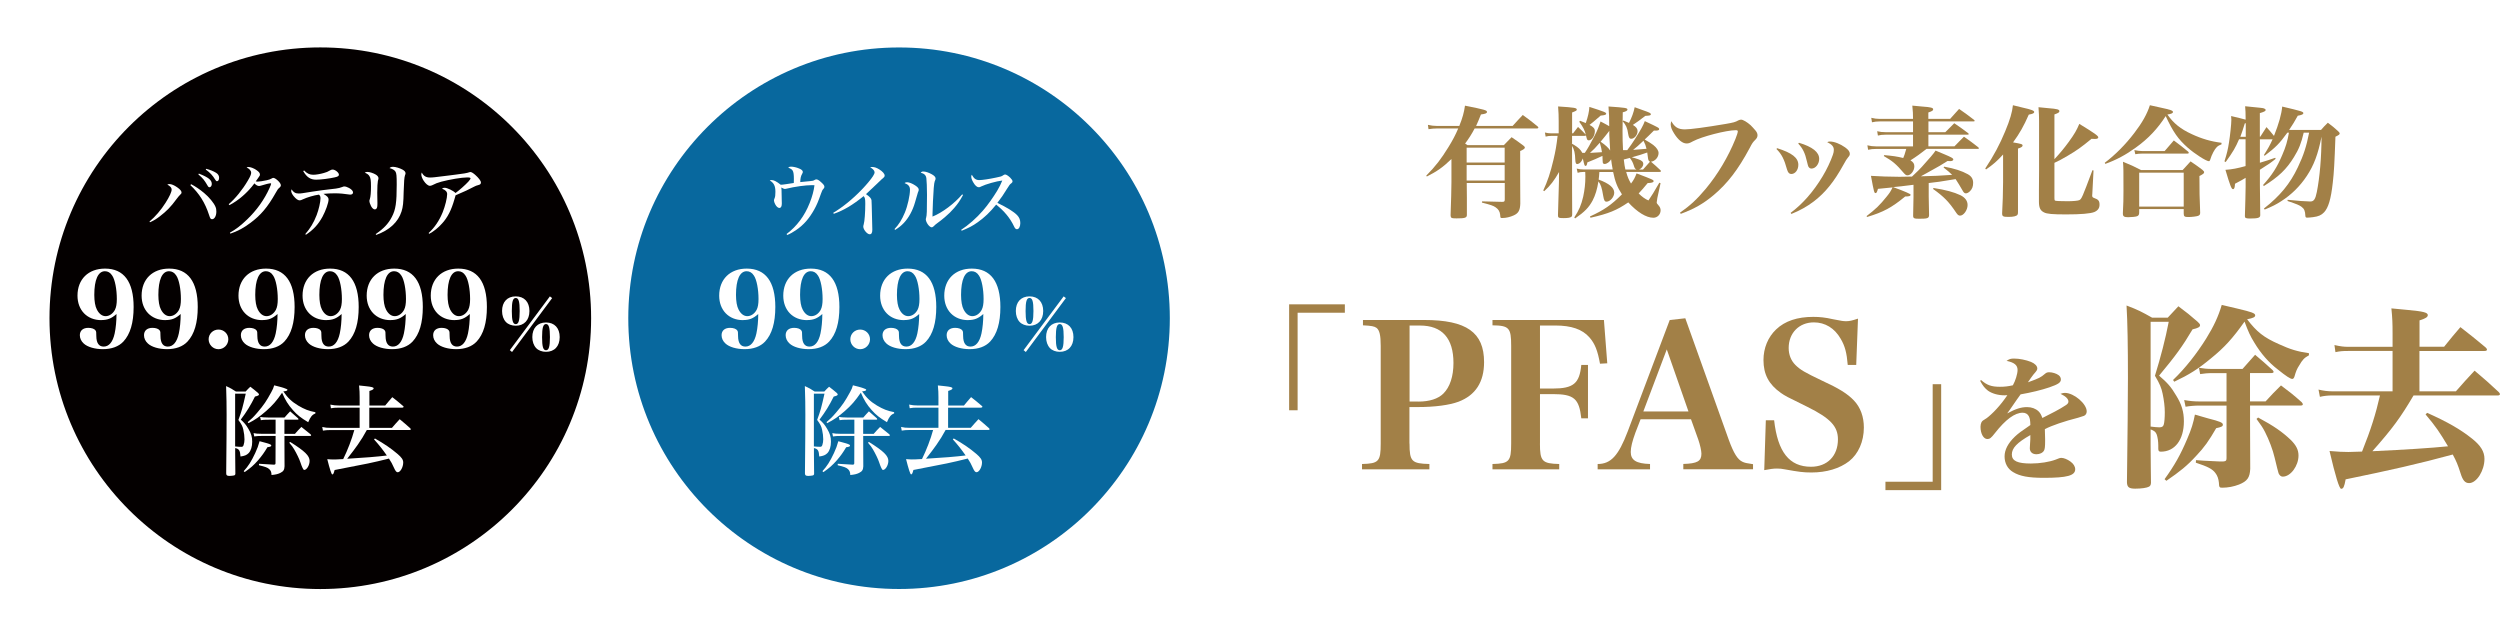 <?xml version="1.0" encoding="UTF-8"?><svg id="_レイヤー_2" xmlns="http://www.w3.org/2000/svg" width="553.61" height="142" xmlns:xlink="http://www.w3.org/1999/xlink" viewBox="0 0 553.61 142"><defs><filter id="drop-shadow-1" x="0" y="0" width="142" height="142" filterUnits="userSpaceOnUse"><feOffset dx=".85" dy="2.56"/><feGaussianBlur result="blur" stdDeviation="3.41"/><feFlood flood-color="#040000" flood-opacity=".4"/><feComposite in2="blur" operator="in"/><feComposite in="SourceGraphic"/></filter><filter id="drop-shadow-2" x="128" y="0" width="142" height="142" filterUnits="userSpaceOnUse"><feOffset dx=".85" dy="2.56"/><feGaussianBlur result="blur-2" stdDeviation="3.41"/><feFlood flood-color="#040000" flood-opacity=".4"/><feComposite in2="blur-2" operator="in"/><feComposite in="SourceGraphic"/></filter></defs><g id="_レイヤー_1-2"><path d="M334.96,27.89c.96-1.07,1.28-1.39,2.25-2.43,1.44,1.04,1.87,1.39,3.26,2.51.13.13.19.21.19.29,0,.11-.13.19-.37.19h-13.74c-.69,1.31-1.28,2.22-2.11,3.34.21.13.29.19.53.35h8.05c.72-.75.94-.99,1.71-1.76,1.18.8,1.52,1.04,2.59,1.84.24.19.35.32.35.45,0,.24-.27.45-1.04.77v5.48q0,3.29.03,6.15c-.05,1.5-.4,2.14-1.44,2.62-.8.37-1.74.59-2.57.59-.4,0-.4-.03-.45-.72-.08-.72-.38-1.23-1.02-1.66-.51-.35-1.04-.53-3.02-1.04l.03-.27q2.81.08,4.44.11c.48,0,.59-.08.59-.56v-3.61h-8.42l.03,3.29v3.82c-.03.59-.45.72-2.3.72-1.12,0-1.28-.08-1.31-.67.11-3.13.19-5.94.19-7.35v-5.13c-1.87,1.82-3.21,2.75-5.45,3.88l-.13-.19c2.11-2.14,3.29-3.69,4.89-6.28.96-1.55,1.58-2.73,2.19-4.17h-4.71c-.64,0-1.15.05-1.87.16l-.13-.96c.7.16,1.31.24,2,.24h4.95c.72-1.79,1.04-2.97,1.26-4.49,4.41.88,4.87,1.02,4.87,1.39,0,.29-.32.43-1.34.56-.48,1.2-.67,1.68-1.07,2.54h8.13ZM333.2,35.99v-3.29h-8.42v3.29h8.42ZM324.78,39.98h8.42v-3.42h-8.42v3.42Z" fill="#a28047"/><path d="M348.06,31.8q.19.11.51.29c.99.61,1.44,1.04,1.82,1.76h.56c.64-.94,1.12-1.79,2.14-3.74.64-1.23.91-1.92,1.34-3.21.96.51,1.1.56,1.92,1.04,0-2.03-.03-2.7-.16-4.36,3.82.27,4.2.32,4.2.7,0,.21-.29.4-1.04.59-.05,3.23-.05,3.45-.05,4.17,0,1.52.03,2.81.11,4.2h.94c.72-.96,1.15-1.58,1.71-2.46,1.28-2.03,1.84-3.02,2.17-3.96,3.13,1.47,3.18,1.5,3.18,1.79,0,.24-.27.32-.94.32-.03,0-.13,0-.21-.03-1.28,1.26-1.28,1.28-2.06,2,1.04.59,1.44.86,1.9,1.2.75.59,1.18,1.23,1.18,1.79,0,.94-.78,1.82-1.68,1.92.96.83,1.18,1.02,2.08,1.87.08.08.13.16.13.24s-.13.16-.32.16h-7.38c.32,1.15.56,1.71,1.07,2.57.62-.83.83-1.23,1.23-2.25,3.58,1.36,3.77,1.44,3.77,1.71s-.37.4-1.31.43c-.94,1.15-1.34,1.58-2,2.3.72.72,1.47,1.26,2.17,1.55q.86-1.2,2.41-3.93l.27.11-.72,3.31c-.05.29-.13.8-.13.94,0,.19.03.24.51.8.21.24.35.61.35.94,0,.94-.72,1.66-1.6,1.66-1.58,0-3.56-1.23-5.56-3.4-2.57,1.76-4.36,2.49-8.37,3.4l-.11-.29c3.07-1.39,4.73-2.54,7.08-4.89-1.04-1.6-1.5-2.78-1.95-4.95h-3.05c-.08,1.04-.08,1.12-.16,1.68,2.33.86,3.45,1.79,3.45,2.91,0,.94-.91,1.98-1.71,1.98-.4,0-.56-.29-.72-1.23-.32-1.92-.53-2.54-1.07-3.26-.27,1.71-.67,3.05-1.28,4.22-.83,1.55-1.76,2.51-3.88,3.98l-.19-.21c1.07-1.63,1.55-2.78,1.98-4.62.32-1.52.48-2.83.48-4.44,0-.27,0-.72-.03-1.02h-.48c-.46,0-.78.05-1.2.19l-.21-.94c.72.16.86.19,1.42.19h6.55c-.19-1.04-.27-1.52-.35-2.25-.29.56-.94,1.04-1.44,1.04-.21,0-.32-.08-.4-.29-.03-.11-.05-.61-.08-1.5-1.28.59-1.79.83-3.34,1.44-.08.54-.19.78-.4.78s-.24-.05-.61-1.66c-.13.32-.19.48-.32.64-.24.37-.64.61-.94.61-.24,0-.37-.27-.4-.88-.05-1.58-.24-2.33-.72-3.15,0,7.97,0,12.97.03,15.1v.08c0,.32-.05.43-.19.53-.21.19-.78.29-1.68.29-1.15,0-1.28-.08-1.28-.64.03-.45.08-2.83.21-7.16l.03-2.41c-1.02,1.82-1.95,3.05-3.29,4.25l-.21-.16c.96-2.06,1.58-3.88,2.27-6.82.46-1.95.67-3.18.91-5.27h-1.39c-.43,0-.75.03-1.26.16l-.16-.91c.53.13.88.19,1.42.19h1.63v-2.7c0-1.28-.03-1.9-.13-3.26,3.66.24,4.14.32,4.14.7,0,.21-.16.29-1.04.64v4.62h.21c.48-.61.64-.8,1.1-1.42.78.72.99.94,1.68,1.66.05.05.08.13.08.19s-.13.13-.27.13h-2.81v1.66ZM349.88,26.74c.61.24.78.29,1.28.51.48-1.36.75-2.54.8-3.58,3.32,1.07,3.72,1.23,3.72,1.5,0,.24-.29.35-1.23.43-1.63,1.42-1.76,1.52-2.46,2.06.88.48,1.18.8,1.18,1.39,0,1.04-.67,2.03-1.34,2.03-.13,0-.27-.05-.32-.13q-.13-.13-.35-1.15c-.19-.88-.59-1.66-1.44-2.83l.16-.21ZM354.74,33.69c-.11-.75-.16-1.02-.48-2.08-1.02,1.18-1.31,1.47-2.17,2.25.24,0,1.12-.08,2.65-.16ZM356.37,29.92v-.94q-.08.08-.16.21c-.43.56-1.02,1.31-1.76,2.19,1.12.77,1.76,1.39,2.11,1.95q-.16-2.3-.19-3.42ZM359.5,26.69c.59.27.78.35,1.23.53.62-1.2,1.04-2.35,1.26-3.48.75.27,1.34.48,1.68.61,1.68.59,1.9.7,1.9.96,0,.24-.21.29-1.23.35-1.31,1.02-1.76,1.34-2.75,2,.75.45,1.04.86,1.04,1.39,0,.83-.72,1.68-1.39,1.68-.4,0-.56-.27-.7-1.12-.16-1.23-.48-1.95-1.2-2.75l.16-.19ZM362.39,37.54c-.35-.19-.4-.27-.61-.94-.19-.62-.43-1.07-.86-1.63l-1.34.35c.13,1.18.19,1.47.35,2.22h2.46ZM365.38,35.81c-.32-.16-.4-.35-.48-1.1-.05-.35-.08-.59-.13-.94-1.12.4-1.68.59-3.42,1.07.48.11.91.24,1.44.43.78.27,1.1.56,1.1,1.02,0,.53-.37,1.02-.94,1.26h.88l1.55-1.74ZM361.64,33.19c.45-.03,1.44-.11,2.97-.24-.19-.78-.27-.99-.67-1.79-1.12,1.07-1.55,1.44-2.3,2.03Z" fill="#a28047"/><path d="M372.03,47.09c2.3-1.6,3.77-2.99,5.69-5.27,2.67-3.21,4.97-7.06,6.58-11.04.32-.78.53-1.47.53-1.71,0-.16-.16-.24-.45-.24-2.08,0-7.57,1.42-9.49,2.46-.78.43-.99.48-1.42.48-.88,0-1.87-.8-2.75-2.22-.53-.83-.75-1.44-.75-2,0-.19.03-.35.13-.72.75,1.34,1.52,1.82,3.02,1.82,1.18,0,4.57-.45,8.98-1.2,1.82-.32,2.14-.4,2.86-.8.13-.08.46-.16.59-.16.43,0,1.36.56,2.11,1.23.24.24.83.86,1.1,1.2.29.35.43.69.43,1.02,0,.37-.13.67-.51,1.04-.51.51-.67.72-1.2,1.76-2.59,4.84-4.92,7.86-7.99,10.45-2.33,1.95-4.28,3.05-7.3,4.17l-.16-.27Z" fill="#a28047"/><path d="M393.52,32.81c3.32,1.04,4.71,2.14,4.71,3.69,0,1.12-.69,2.03-1.55,2.03-.46,0-.72-.27-.94-.96-.64-2.33-1.2-3.42-2.35-4.57l.13-.19ZM396.52,47.14c2.62-1.95,5.03-4.65,7.11-8.13.86-1.42,1.74-3.26,2.25-4.73.16-.45.21-.75.21-1.1,0-.7-.4-1.18-1.47-1.71.27-.11.4-.13.62-.13.94,0,2.25.51,3.37,1.31.7.51,1.02.94,1.02,1.39,0,.29-.05.43-.4.83-.27.32-.51.69-1.02,1.63-2.08,3.77-4.01,6.15-6.55,8.1-1.47,1.12-3.1,2.03-4.97,2.78l-.16-.24ZM398.36,31.61c3.02.91,4.49,2.08,4.49,3.58,0,1.12-.8,2.14-1.71,2.14-.29,0-.53-.16-.69-.45-.08-.19-.11-.29-.32-1.15-.4-1.82-.94-2.91-1.92-3.93l.16-.19Z" fill="#a28047"/><path d="M413.33,47.86c2.06-1.58,2.94-2.43,4.49-4.36.67-.83.8-1.04,1.28-2q-1.23.13-3.24.32c-.21.75-.32.94-.53.94-.29,0-.35-.19-1.02-3.82,1.44.11,4.52.21,6.34.21.13,0,1.04-.03,2.75-.05,1.28-1.2,1.74-1.66,2.17-2.14q2.51-2.75,3.05-3.61c.83.35,1.44.62,1.87.78,1.66.7,2.06.91,2.06,1.18,0,.21-.27.37-.64.37-.16,0-.4-.03-.64-.03-1.36.88-1.76,1.1-4.6,2.67l-1.31.72,3.53-.11q.96-.05,3.4-.21c-.51-.51-.91-.86-1.9-1.63l.13-.19c2.33.43,3.9.94,5.24,1.68.8.45,1.18,1.04,1.18,1.92,0,.78-.21,1.34-.7,1.84-.29.29-.64.48-.91.48-.29,0-.51-.19-.8-.75-.43-.78-.99-1.66-1.47-2.41-.59.08-1.04.16-1.31.21q-1.31.24-2.3.37c-1.07.13-1.84.24-2.35.29v2.99q0,.94.08,4.12c-.03.7-.32.8-2.22.8-1.12,0-1.31-.11-1.31-.7q.08-2.67.08-4.09v-2.73c-1.42.19-2.91.35-4.52.51q3.88,1.42,3.88,1.68c0,.29-.29.4-1.2.4-2.99,2.46-4.81,3.45-8.45,4.54l-.11-.24ZM431.83,26.34c.88-.99,1.15-1.28,2-2.22,1.47,1.02,1.9,1.34,3.32,2.43.08.11.13.16.13.21,0,.08-.11.13-.24.13h-10v2.38h3.74c.67-.67,1.34-1.34,1.98-1.98,1.34.91,1.74,1.2,3.07,2.19.11.11.13.16.13.21,0,.11-.08.13-.27.13h-8.66v2.59h5.77c.94-.96,1.2-1.26,2.11-2.14,1.39.99,1.82,1.28,3.15,2.33.11.11.16.19.16.24,0,.08-.08.13-.27.13h-11.33c-1.07.86-2.43,1.84-3.56,2.54.64.4.86.75.86,1.34,0,.96-.78,1.98-1.52,1.98-.29,0-.48-.13-.83-.53-1.66-1.95-2.49-2.65-4.41-3.74l.08-.21c1.82.16,2.83.29,4.22.64.24-.56.32-.78.67-2.01h-6.58c-.8,0-1.28.05-1.87.19l-.16-.99c.64.16,1.26.24,1.98.24h8.13v-2.59h-6.12c-.64,0-1.1.05-1.66.19l-.16-.96c.64.16,1.15.21,1.82.21h6.12v-2.38h-7.38c-.64,0-1.1.05-1.71.19l-.16-.99c.67.16,1.23.24,1.87.24h7.38c0-1.1-.03-1.63-.16-2.94,1.02.11,1.79.16,2.27.21,1.84.13,2.35.27,2.35.61,0,.27-.27.43-1.07.7v1.42h4.79ZM428.17,41.63c2.75.43,4.49.91,5.96,1.6,1.04.51,1.58,1.26,1.58,2.17,0,1.12-.88,2.35-1.66,2.35-.32,0-.54-.16-.86-.64-1.6-2.41-2.73-3.56-5.13-5.27l.11-.21Z" fill="#a28047"/><path d="M439.63,37.3c1.9-2.86,3.21-5.32,4.41-8.23,1.07-2.57,1.55-4.22,1.71-5.77.96.24,1.68.4,2.17.53,1.92.43,2.54.67,2.54.96s-.32.43-1.2.59c-1.07,2.46-2.03,4.17-3.48,6.15,1.87.32,2.11.4,2.11.7,0,.24-.32.45-1.02.67v14.09c0,.29-.03.45-.11.56-.21.32-.91.48-1.98.48-1.23,0-1.42-.11-1.42-.8.11-1.82.21-4.97.21-6.87v-6.15c-1.39,1.52-2.14,2.17-3.77,3.31l-.19-.21ZM454.95,35.24c1.39-1.5,2.08-2.35,3.15-3.8,1.28-1.76,1.79-2.65,2.35-4.01,3.42,2.09,4.2,2.65,4.2,2.99,0,.21-.24.35-.7.35-.21,0-.45,0-.8-.03-2.3,1.9-3.29,2.59-5.35,3.8-1.07.64-2.03,1.15-2.86,1.52v7.81c0,.4.03.48.16.56.19.08,1.1.13,2.78.13,1.26,0,2.27-.11,2.57-.24.51-.27.64-.56,2.91-6.63l.24.05-.27,5.19c-.03.16-.03.32-.03.37,0,.29.11.43.4.53.99.35,1.23.64,1.23,1.52,0,.75-.4,1.28-1.15,1.6-.86.35-2.97.53-6.26.53-3.02,0-4.25-.11-4.89-.45-.8-.4-1.1-.99-1.12-2.3v-2.57q0-.32.03-4.25v-11.23c0-.96-.03-1.6-.13-2.94.94.11,1.68.16,2.14.21,2.03.16,2.49.29,2.49.67,0,.27-.27.43-1.1.72v9.86Z" fill="#a28047"/><path d="M491.94,31.96c-.88.32-1.26.7-1.82,1.74-.29.53-.51,1.1-.7,1.71-.08.21-.16.29-.27.29-.59,0-3.13-1.63-4.68-2.99-2.14-1.9-3.21-3.42-4.89-7-1.76,2.75-3.85,5-6.66,7-2.17,1.58-4.33,2.73-6.71,3.58l-.13-.24c2.33-1.76,4.6-4.04,6.55-6.6,1.74-2.27,2.83-4.2,3.45-6.15,1.02.24,1.79.4,2.3.51,2.25.48,2.81.67,2.81.99,0,.27-.37.43-1.23.56,1.36,1.95,2.91,3.21,5.43,4.36,2.17,1.02,4.3,1.63,6.55,1.9v.35ZM473.71,47.03c0,.51-.13.72-.48.86-.29.11-1.26.21-1.98.21-.86,0-1.15-.19-1.15-.75v-.19c.11-2.11.13-3.15.13-4.87,0-4.73,0-5.16-.11-6.47,1.76.72,2.3.96,4.01,1.84h9.2l1.76-1.92c1.18.8,1.52,1.04,2.62,1.87.29.27.38.37.38.53,0,.24-.21.43-1.04.83,0,3.5.03,4.71.16,8.02v.16c0,.35-.13.51-.43.64-.32.13-1.42.27-2.17.27-.86,0-1.04-.13-1.04-.78v-.99h-9.86v.72ZM472.64,33.24c.61.13,1.26.21,1.71.21h5q1.07-1.23,2.03-2.35c1.39,1.04,1.82,1.36,3.18,2.49.08.11.13.19.13.24,0,.13-.11.19-.32.19h-10.13c-.45,0-.78.03-1.39.13l-.21-.91ZM473.71,45.75h9.86v-7.51h-9.86v7.51Z" fill="#a28047"/><path d="M506.64,44.25c1.98.21,4.12.37,4.97.37.78,0,1.12-.51,1.44-2.11.64-3.23,1.02-7.57,1.04-12.24-.78,3.88-1.68,6.31-3.26,8.69-1.5,2.27-3.42,4.17-5.69,5.61-1.12.72-1.9,1.12-3.64,1.84l-.16-.24c3.56-2.78,5.8-5.51,7.51-9.14,1.28-2.67,1.92-4.71,2.49-7.65h-1.2c-.54,2.33-1.07,3.66-2.17,5.43-1.66,2.7-3.37,4.33-6.66,6.39l-.16-.24c2-2.22,3.1-3.93,4.25-6.66.78-1.79,1.15-3.07,1.47-4.92h-.35c-1.71,2.38-2.62,3.29-5.03,5.11l-.16-.16c.94-1.47,1.34-2.19,1.92-3.48h-2.81v5.19c1.52-.45,2.06-.64,3.4-1.1l.08.24c-1.1.88-1.12.91-3.48,2.41v3.37c0,1.02.03,3.23.08,6.68,0,.59-.48.75-2.3.75-.86,0-1.1-.11-1.1-.51v-.05c.08-2.54.16-5.45.16-6.42v-2.03c-.4.27-1.18.69-2.35,1.31-.05.91-.16,1.2-.46,1.2-.32,0-.64-.83-1.66-4.28,1.39-.08,2.75-.35,4.46-.83v-5.94h-1.44c-.8,1.87-1.34,2.78-2.97,5.05l-.27-.16c.54-1.68.78-2.67,1.02-4.25.24-1.5.51-4.06.51-4.92,0-.19-.03-.48-.05-.86,1.6.37,2.14.51,3.21.8v-.32c0-1.02-.03-1.92-.11-2.65,3.64.37,3.85.37,4.17.48.24.08.37.19.37.35,0,.24-.29.4-1.28.69v5.21h.11l1.36-2.11c.43.45.99,1.12,1.66,1.95,1.07-2.67,1.68-4.84,1.82-6.5,4.3,1.02,4.68,1.12,4.68,1.47,0,.24-.32.4-1.23.56-.75,1.34-1.07,1.9-1.92,3.15h7.06c.64-.72.83-.94,1.52-1.6,1.07.8,1.39,1.07,2.27,1.87.24.24.35.37.35.51,0,.21-.19.35-.94.72-.21,5.88-.32,7.89-.59,10.19-.4,3.64-.99,5.56-1.93,6.55-.61.64-1.23.91-2.43,1.07-.45.05-.96.11-1.28.11s-.4-.08-.43-.4c-.05-1.1-.24-1.55-.86-2.01-.51-.37-.96-.56-3.1-1.28l.05-.29ZM497.31,27.28l-.21.05c-.43,1.39-.62,1.98-.99,2.97h1.2v-3.02Z" fill="#a28047"/><path d="M297.82,69.26h-10.47v21.59h-1.88v-23.46h12.34v1.88Z" fill="#a28047"/><path d="M312.13,98.21c0,3.97.48,4.45,4.4,4.54v1.18h-14.92v-1.18c3.71-.09,4.14-.57,4.14-4.54v-21.63c0-2.35-.26-3.45-.92-3.97-.48-.35-1.13-.48-3.01-.57v-1.18h13.56c9.38,0,13.26,2.75,13.26,9.33,0,4.4-1.88,7.33-5.67,8.77-2.01.74-5.19,1.18-8.98,1.18h-1.88v8.07ZM314.1,88.93c2.44,0,4.36-.61,5.54-1.79,1.44-1.44,2.22-3.79,2.22-6.76,0-5.5-2.53-8.29-7.41-8.29h-2.31v16.83h1.96Z" fill="#a28047"/><path d="M341.01,98.21c0,3.92.48,4.45,4.27,4.54v1.18h-14.78v-1.18c3.71-.09,4.14-.57,4.14-4.54v-21.63c0-3.97-.44-4.49-4.14-4.54v-1.18h24.68l.74,9.59-1.61.09c-.52-2.92-1.13-4.45-2.35-5.84-1.57-1.79-4.01-2.62-7.54-2.62h-3.4v13.96h2.83c4.58,0,5.93-1.13,6.32-5.23h1.48v11.82h-1.48c-.48-4.36-1.61-5.36-6.32-5.36h-2.83v10.95Z" fill="#a28047"/><path d="M362.12,95.9c-.65,1.79-1,3.14-1,4.19,0,1.79,1.18,2.57,4.27,2.66v1.18h-11.6v-1.18c2.92,0,4.62-1.83,6.67-7.24l9.29-24.64,3.45-.39,9.64,26.95c1.09,2.97,1.96,4.36,3.05,4.84.48.22.83.31,2.31.52v1.13h-15.44v-1.18c3.1-.09,4.01-.61,4.01-2.27,0-.65-.31-2.01-.7-3.14l-1.61-4.49h-11.16l-1.18,3.05ZM369.1,77.37l-5.19,13.74h9.99l-4.8-13.74Z" fill="#a28047"/><path d="M391.04,93.07h1.83c.79,7.02,3.36,10.29,8.16,10.29,3.62,0,5.97-2.4,5.97-6.06,0-2.88-1.66-4.67-6.76-7.2-4.71-2.31-4.88-2.4-5.89-3.1-2.66-1.88-3.84-4.1-3.84-7.28,0-2.62,1-5.06,2.79-6.76,1.96-1.88,4.71-2.79,8.24-2.79,1.4,0,2.66.13,4.36.52,2.01.39,2.27.44,2.92.44.7,0,1.31-.13,2.62-.57l-.39,10.25h-1.88c-.22-2.66-.61-4.19-1.57-5.8-1.35-2.35-3.45-3.62-5.93-3.62-3.27,0-5.58,2.35-5.58,5.67,0,1.48.52,2.79,1.48,3.75,1.09,1.09,2.09,1.66,5.84,3.45,3.79,1.74,5.71,2.92,7.15,4.45,1.44,1.53,2.18,3.58,2.18,5.97,0,3.1-1.22,5.84-3.27,7.46-2.09,1.61-5.01,2.49-8.33,2.49-1.83,0-2.75-.13-5.93-.7-.57-.13-1.13-.17-1.7-.17-.79,0-1.48.09-2.83.35l.35-11.03Z" fill="#a28047"/><path d="M417.51,106.67h10.47v-21.59h1.88v23.46h-12.34v-1.88Z" fill="#a28047"/><path d="M438.7,84.16c1.28,1.13,2.29,1.49,4.16,1.49,1.04,0,1.81-.09,2.88-.33.56-.98,1.04-2.53,1.04-3.39,0-1.07-.71-1.66-2.44-2.02.62-.42.95-.51,1.66-.51,1.19,0,2.62.3,3.75.74.86.36,1.4.89,1.4,1.46,0,.3-.12.51-.86,1.34-.15.15-.95,1.31-1.22,1.72,2.56-.92,2.82-1.07,3.8-1.9.27-.24.53-.33.92-.33.68,0,1.58.27,2.08.65.33.24.5.59.5.95,0,.68-.59,1.07-2.56,1.75-1.72.59-4.1,1.16-6.36,1.55-.3.39-.56.77-.83,1.16q-.62.89-1.52,2.2-.27.42-.62.86c1.87-1.01,3.09-1.4,4.4-1.4,1.01,0,1.9.33,2.53.92.39.39.59.74.86,1.49q.5-.27,2.79-1.43c.8-.42,1.78-.98,2.44-1.43.36-.24.54-.48.54-.77,0-.59-.57-1.16-1.75-1.72.5-.18.68-.21.98-.21,1.99,0,4.82,2.41,4.82,4.1,0,.45-.21.8-.59.98q-.27.12-1.31.42c-3.03.77-5.83,1.72-7.37,2.53q0,.5.06,2.2v.36c0,1.28-.06,1.84-.24,2.17-.27.51-.95.83-1.69.83-.89,0-1.46-.51-1.46-1.34q0-.09.06-1.1c.06-.65.06-1.04.06-1.81-2.97,1.69-4.1,2.88-4.1,4.31s1.28,1.99,4.22,1.99c2.02,0,4.16-.36,5.47-.86.71-.3.98-.39,1.28-.39.54,0,1.34.33,1.99.8.68.48,1.07,1.1,1.07,1.72,0,1.4-1.78,1.9-6.93,1.9-3.39,0-5.35-.36-6.84-1.28-1.19-.71-1.87-1.96-1.87-3.45s.77-2.94,2.29-4.4c.68-.65,1.4-1.19,3.42-2.56-.03-1.04-.09-1.43-.33-1.93-.24-.5-.74-.8-1.37-.8-1.75,0-3.77,1.49-6.15,4.52-.83,1.07-1.13,1.31-1.67,1.31-.86,0-1.52-1.19-1.52-2.73,0-.36.09-.74.21-.98.21-.33.24-.36,1.16-.92.39-.27,1.46-1.22,2.17-2.02.92-1.01,1.55-1.81,2.41-3.06-.27.03-.51.03-.62.03-1.43,0-2.79-.39-3.69-1.04-.68-.53-1.13-1.07-1.72-2.17l.21-.18Z" fill="#a28047"/><path d="M476.24,98.61c0,1.27,0,1.66.04,4.8q0,1.18.04,3.53c-.04.44-.13.65-.44.83-.44.26-1.7.44-3.05.44s-1.79-.31-1.83-1.4c.13-9.03.22-19.62.22-23.16,0-6.93-.09-12.34-.31-16,2.62,1,3.36,1.4,5.67,2.7h3.45c1-1.09,1.35-1.44,2.36-2.53,1.92,1.44,2.49,1.88,4.23,3.4.39.35.57.57.57.79,0,.39-.44.65-1.66.92-2.22,3.75-3.71,5.8-7.41,10.25,1.88,1.61,2.7,2.57,3.75,4.36,1.26,2.01,1.74,3.66,1.74,5.76,0,4.1-2.01,6.72-5.1,6.72-.44,0-.57-.17-.57-.7v-.61c0-1-.13-1.83-.35-2.49-.22-.57-.52-.83-1.35-1.13v3.53ZM476.24,94.46c.65.09,1.53.17,1.92.17.61,0,.87-.17,1-.65.13-.44.22-1.48.22-2.7s-.17-2.62-.48-4.1c-.26-1.26-.61-2.14-1.7-3.97,1.31-4.27,2.31-8.11,3.05-11.95h-4.01v23.2ZM479.33,106.11c2.18-3.01,3.53-5.41,4.97-8.81,1-2.31,1.4-3.66,1.75-5.49,1.26.35,2.22.65,2.88.83,2.75.7,3.31.96,3.31,1.4,0,.39-.31.52-1.48.78-1.61,2.79-2.62,4.23-4.45,6.15-1.96,2.14-3.58,3.45-6.58,5.5l-.39-.35ZM511.3,78.68c-1.05.57-1.44,1-2.14,2.22-.52.78-.74,1.35-1.05,2.44-.13.39-.26.57-.52.57-.39,0-1.35-.61-3.18-2.09-2.01-1.53-3.75-3.53-5.19-5.93-.92-1.48-1.35-2.44-2.18-4.67-2.62,3.71-4.49,5.76-7.46,8.16-2.83,2.35-4.8,3.58-8.11,5.15l-.26-.39c2.66-2.53,5.23-5.8,7.33-9.16,1.66-2.66,2.75-5.02,3.45-7.46,1.57.39,2.75.65,3.53.83,3.1.74,3.88,1,3.88,1.48,0,.39-.44.61-1.79.87,2.14,2.79,3.66,4.01,7.02,5.5,2.57,1.18,4.19,1.66,6.67,2.01v.48ZM498.26,88.88h3.45c1.48-1.61,1.92-2.09,3.4-3.53,2.05,1.53,2.66,2.01,4.58,3.71.17.22.26.35.26.44,0,.22-.17.31-.57.31h-11.12v3.93l.04,10.07c-.09,1.96-.65,2.75-2.49,3.49-1.13.44-2.44.7-3.71.7-.61,0-.7-.09-.74-1.13-.09-.83-.31-1.53-.79-2.14-.65-.87-1.66-1.4-4.32-2.27l.04-.57c.78.04,1.35.09,1.74.13q2.83.17,3.49.17h.79c.61-.04.74-.22.74-.74v-11.64h-5.93c-1.13,0-2.18.09-3.14.26l-.31-1.48c1.31.22,2.18.31,3.45.31h5.93v-6.28h-2.96c-1.26,0-2.09.09-2.88.22l-.26-1.4c1,.17,1.79.26,3.01.26h6.63c1.22-1.4,1.61-1.79,2.79-3.14,1.7,1.44,2.22,1.88,3.88,3.4.13.17.22.31.22.39,0,.17-.22.26-.52.26h-4.71v6.28ZM500.05,92.46c3.49,1.88,5.36,3.18,7.24,4.97,1.18,1.18,1.7,2.18,1.7,3.45,0,2.27-1.74,4.67-3.49,4.67-.39,0-.7-.26-.92-.74q-.13-.35-.87-3.45c-.39-1.7-1.26-4.01-2.14-5.71-.48-.96-.92-1.57-1.88-2.88l.35-.31Z" fill="#a28047"/><path d="M541.22,76.8c1.57-1.96,2.05-2.53,3.62-4.36,2.4,1.88,3.14,2.44,5.58,4.49.22.22.31.35.31.48,0,.22-.22.31-.57.31h-14.39v8.94h8.07c1.79-2.05,2.36-2.66,4.14-4.58,2.4,2.01,3.1,2.66,5.36,4.75.17.17.26.35.26.44,0,.17-.17.31-.52.31h-18.62c-2.88,4.88-4.62,7.28-9.11,12.34q11.08-.52,16.75-1.09c-1.88-3.14-2.66-4.32-4.97-7.06l.35-.35c4.49,2.01,7.37,3.66,9.94,5.71,1.92,1.53,2.75,2.88,2.75,4.49,0,2.62-1.74,5.36-3.4,5.36-.87,0-1.4-.57-1.88-2.14-.65-2.01-.92-2.66-1.74-4.19-7.37,2.01-13.91,3.49-23.72,5.5-.31,1.7-.52,2.09-1,2.09q-.61,0-2.57-8.37c2.01.17,2.92.22,4.19.22q.83,0,3.01-.09c1.96-4.88,3.05-8.37,3.97-12.43h-10.47c-1.05,0-1.92.09-2.83.31l-.31-1.61c1,.26,2.14.39,3.1.39h13.3v-8.94h-9.86c-1.13,0-1.75.04-2.79.26l-.22-1.57c1.4.31,2.09.39,3.01.39h9.86v-2.97c0-2.22-.04-3.36-.26-5.54,1.61.17,2.88.26,3.66.35,3.4.31,4.4.57,4.4,1.13,0,.44-.44.74-1.83,1.18v5.84h5.45Z" fill="#a28047"/><circle cx="70.08" cy="67.91" r="59.97" fill="#040000" filter="url(#drop-shadow-1)"/><path d="M50.09,104.81c.07-7.04.09-9.48.09-12.94,0-2.18-.02-3.62-.11-6.38,1,.48,1.31.63,2.18,1.22h2.14c.44-.48.57-.63,1.04-1.07.74.57.98.74,1.68,1.35.17.17.24.26.24.35,0,.2-.2.31-.89.48-.94,1.9-1.85,3.4-3.14,5.1.81.72,1.16,1.15,1.7,2.07.61,1.02.83,1.77.83,2.83s-.28,1.98-.78,2.51c-.46.46-.89.63-1.81.76-.09-1.33-.3-1.68-1.18-1.87v1.33c0,1.2.02,3.09.04,4.36-.02.22-.09.31-.28.37-.15.04-.7.11-.98.11-.57,0-.76-.13-.76-.52v-.04ZM52.07,98.86q.33.04.76.07c.13,0,.35,0,.63.02.26,0,.39-.11.48-.39.13-.39.2-.81.2-1.26,0-.63-.09-1.44-.26-2.16-.15-.72-.41-1.22-1.09-2.14.74-2,.94-2.72,1.63-5.82h-2.35v11.68ZM53.97,104.33c1-1.09,1.66-2.11,2.55-4.01.46-.98.7-1.66.96-2.62,2.31.61,2.59.72,2.59.96,0,.2-.2.28-.85.37-.74,1.24-1.2,1.87-2.03,2.85-1.02,1.16-1.68,1.74-3.01,2.66l-.22-.22ZM54.86,93.48c.85-.72,1.24-1.09,2.14-2.14,1.44-1.68,2-2.53,3.07-4.49.37-.68.48-.92.65-1.52q2.94.72,2.94.98c0,.2-.24.3-.92.37,1,1.46,1.87,2.27,3.31,3.14,1.37.81,2.31,1.18,3.79,1.46v.28c-.72.28-1.09.74-1.59,1.94-1.61-.96-2.44-1.61-3.38-2.68-1.07-1.2-1.68-2.18-2.4-3.86-1.22,1.79-2.11,2.81-3.55,4.07-1.46,1.26-2.4,1.92-3.9,2.68l-.17-.24ZM62.99,96.07h2.33c.59-.68.79-.89,1.42-1.53.89.7,1.18.92,2.03,1.63.07.09.13.17.13.22,0,.09-.09.15-.24.15h-5.67v1.87q0,3.83.02,4.86c-.04.78-.24,1.11-.94,1.46-.54.26-1.02.37-1.94.46-.02-.68-.17-1-.54-1.33-.37-.33-.85-.5-2.24-.83v-.33q.96.09,3.31.2c.28-.02.35-.09.35-.35l.02-6.01h-3.01c-.89,0-1.07.02-1.72.11l-.15-.74c.48.11.89.15,1.74.15h3.14v-3.12h-1.44c-1.05,0-1.31.02-1.83.11l-.15-.72q.52.11,1.87.13h3.53c.54-.61.7-.81,1.24-1.37l1.76,1.55c.04.06.09.13.09.17,0,.09-.09.13-.24.13h-2.88v3.12ZM64.25,97.86c3.27,2.05,4.31,3.07,4.31,4.21,0,.94-.63,2-1.2,2q-.28,0-.85-1.72c-.22-.68-.81-1.9-1.37-2.85-.28-.48-.52-.81-1.09-1.46l.2-.17Z" fill="#fff"/><path d="M85.3,89.8c.7-.83.89-1.09,1.57-1.85,1.05.81,1.37,1.09,2.42,1.98.07.07.09.11.09.15,0,.09-.15.2-.28.2h-7.32v4.47h5.01c.76-.87.98-1.13,1.72-1.92,1.05.87,1.35,1.13,2.33,2,.09.11.13.17.13.22,0,.11-.11.17-.24.17h-9.5c-.72,1.33-1.13,1.98-2,3.25-.54.78-1.33,1.83-2.35,3.12q5.62-.33,8.78-.72c-.94-1.35-1.7-2.31-2.83-3.57l.2-.2c2.13,1.22,3.51,2.16,4.95,3.38.96.81,1.31,1.31,1.31,1.94,0,1.02-.63,2.16-1.22,2.16-.28,0-.5-.26-.83-1-.37-.83-.61-1.29-1.11-2.03-3.77.94-4.62,1.11-12.03,2.53-.22.81-.3.98-.52.98q-.26,0-1.11-3.38c.61.04.81.07,1.26.07.52,0,.78,0,2.27-.09.96-1.94,1.92-4.42,2.46-6.43h-5.25c-.65,0-1.16.04-1.7.13l-.15-.81c.65.15,1.05.2,2,.2h6.28v-4.47h-4.86c-.59,0-.89.02-1.5.13l-.13-.81c.76.15,1.13.2,1.94.2h4.55v-1.85c0-.92-.02-1.48-.13-2.59.63.07,1.11.13,1.42.15,1.42.15,1.81.26,1.81.5,0,.2-.28.37-.94.57v3.23h3.53Z" fill="#fff"/><path d="M33.1,49.06c1.3-1.09,2.54-2.54,3.56-4.15.88-1.38,1.35-2.42,1.35-2.93,0-.41-.27-.72-.96-1.11.22-.09.3-.11.47-.11.44,0,1.05.25,1.71.71.66.46.97.83.97,1.15,0,.18-.08.32-.29.49q-.3.28-.78.92c-1.3,1.78-2.24,2.73-3.74,3.88-.76.58-1.3.92-2.18,1.31l-.1-.16ZM42.33,40.79c.97.51,1.83,1.09,2.86,1.94,1.07.88,2.2,2.24,2.52,3.05.15.33.2.65.2,1.08,0,.94-.41,1.68-.93,1.68-.34,0-.42-.12-.68-.92-.88-2.72-2.17-4.76-4.15-6.63l.17-.19ZM44.04,38.44c2.15.85,2.86,1.43,2.86,2.31,0,.39-.24.72-.51.72-.15,0-.31-.12-.44-.39-.71-1.23-1.05-1.64-2.02-2.45l.1-.19ZM45.65,37.38c.83.21,1.59.51,2.19.88.46.28.68.65.68,1.11s-.2.76-.47.76c-.14,0-.24-.09-.39-.34-.56-.93-1.13-1.55-2.1-2.24l.1-.18Z" fill="#fff"/><path d="M50.63,45.23c1.46-1.23,3.08-3.23,4.23-5.2.56-.93.76-1.43.76-1.78,0-.23-.07-.37-.25-.6-.22-.26-.27-.3-.76-.56.19-.09.25-.11.39-.11.47,0,1.19.26,1.8.69.51.34.76.65.76.95,0,.25-.02.28-.47.9-.17.23-.25.35-.46.65.2.04.29.05.41.05.34,0,1.32-.14,2-.3.56-.12.71-.18,1.17-.42.15-.09.22-.11.32-.11.24,0,.63.25,1.05.65.42.42.61.74.61.99,0,.19-.08.34-.3.53-.34.28-.39.35-.86,1.18-1.74,3.1-3.32,4.96-5.62,6.65-1.47,1.11-2.85,1.83-4.4,2.35l-.1-.21c1.44-.83,2.37-1.55,3.81-2.93,2.13-2.05,3.79-4.36,4.96-6.95.2-.46.36-.85.36-.97,0-.05-.05-.09-.12-.09-.27,0-1.19.21-2.03.49-.27.07-.39.11-.52.11-.32,0-.68-.19-1.03-.58-1.52,2.05-3.56,3.81-5.54,4.82l-.13-.19Z" fill="#fff"/><path d="M67.61,51.83c1.13-1.31,1.86-2.52,2.51-4.2.47-1.23.85-2.88.85-3.7,0-.41-.07-.58-.34-.83-1.08.14-2.64.6-3.56,1.04-.37.18-.52.23-.73.23-.36,0-.81-.32-1.34-.97-.32-.41-.52-.83-.52-1.13,0-.09.02-.14.08-.35.42.67.88.93,1.56.93.53,0,.73-.04,3.08-.42,1.19-.19,3.07-.44,5.17-.67.54-.07.98-.18,1.42-.35.24-.11.32-.12.47-.12.25,0,.63.12,1.02.33.56.3.9.67.9.99s-.24.49-.64.49c-.08,0-.14,0-.34-.04-.83-.14-2.03-.25-3-.25s-1.69.04-2.57.12c.9.55,1.13.81,1.13,1.25,0,.72-.63,2.49-1.34,3.81-.95,1.73-2.02,2.89-3.68,4l-.14-.18ZM67.34,37.75c.68.69,1.24.95,2.03.95.61,0,1.56-.16,2.34-.39.59-.16.83-.26,1.42-.6.22-.12.34-.16.53-.16.56,0,1.39.67,1.39,1.13,0,.3-.22.44-.95.6-1.13.26-3.07.51-4.08.51-1.27,0-2.08-.53-2.88-1.9l.2-.14Z" fill="#fff"/><path d="M81.37,38.07c.49,0,1.3.26,1.86.6.37.23.58.51.58.79,0,.12-.02.23-.13.6-.07.28-.14,1.41-.14,2.61,0,.28,0,.69.02,1.32.02.41.02.67.02.97,0,.41-.02.65-.05.86-.07.34-.25.55-.53.55s-.58-.26-.83-.72c-.2-.39-.37-.88-.37-1.15,0-.12.02-.18.1-.42.17-.51.25-1.5.25-2.82s-.08-1.83-.32-2.22c-.22-.37-.41-.51-1.05-.81.24-.14.3-.16.59-.16ZM83.2,51.83c1.74-1.18,2.83-2.33,3.57-3.79.86-1.64,1.08-3.16,1.08-7.18,0-1.96-.05-2.52-.29-2.88-.22-.34-.66-.58-1.3-.76.25-.23.42-.28.8-.28.53,0,1.46.28,2.08.62.46.26.66.51.66.81,0,.14,0,.16-.12.46-.15.44-.22,1.36-.29,3.6-.05,2.49-.15,3.37-.47,4.39-.75,2.36-2.69,4.16-5.61,5.2l-.12-.19Z" fill="#fff"/><path d="M94.92,51.6c1.34-1.22,2.37-2.77,3.12-4.62.54-1.34.98-3.14.98-3.99,0-.53-.36-.92-1.12-1.2.15-.16.31-.21.56-.21.59,0,1.95.67,2.41,1.16.78-.55,2.17-1.78,2.83-2.5.36-.41.49-.6.49-.74,0-.09-.1-.16-.27-.19-.1-.02-.17-.02-.47-.02-1.19,0-3.91.46-5.71.94-.88.25-1.27.39-2.08.81-.14.05-.32.11-.46.11-.39,0-.93-.44-1.37-1.11-.31-.46-.53-1.04-.53-1.38,0-.14.03-.28.1-.46.39.78.95,1.11,1.81,1.11.63,0,.76-.02,4.13-.44.58-.07,1.07-.12,1.41-.18q2.57-.3,3.12-.53c.1-.05.17-.07.25-.07.27,0,.56.16,1.08.6.8.71,1.3,1.36,1.3,1.71s-.17.49-.64.6c-.39.11-.49.14-.85.33-1.39.72-1.98,1.01-4.12,1.92q-.08.26-.25.86c-.69,2.42-1.49,3.99-2.71,5.34-.9,1.01-1.86,1.78-2.88,2.33l-.14-.19Z" fill="#fff"/><path d="M22.42,70.89c-3.13,0-5.26-2.2-5.26-5.42,0-3.63,2.4-5.99,6.1-5.99,4.17,0,6.33,2.9,6.33,8.5,0,3.51-.75,6.03-2.27,7.66-1.04,1.11-2.61,1.68-4.54,1.68-1.79,0-3.42-.48-4.24-1.25-.57-.52-.86-1.16-.86-1.84,0-1.02.7-1.63,1.88-1.63.75,0,1.36.23,1.59.57.16.25.18.36.18,1.29.02,1.52.57,2.29,1.63,2.29,1.18,0,2.02-1.02,2.43-2.9.27-1.25.41-2.83.41-4.31-1.13,1-2,1.34-3.38,1.34ZM25.46,68.58c.27-.52.41-1.27.41-2.36,0-2.15-.41-4.31-1.02-5.19-.41-.66-.97-.97-1.61-.97-1.52,0-2.36,1.88-2.36,5.24,0,1.38.2,2.56.57,3.24.48.95,1.16,1.47,1.93,1.47.84,0,1.61-.54,2.09-1.43Z" fill="#fff"/><path d="M36.62,70.89c-3.13,0-5.26-2.2-5.26-5.42,0-3.63,2.4-5.99,6.1-5.99,4.17,0,6.33,2.9,6.33,8.5,0,3.51-.75,6.03-2.27,7.66-1.04,1.11-2.61,1.68-4.53,1.68-1.79,0-3.42-.48-4.24-1.25-.57-.52-.86-1.16-.86-1.84,0-1.02.7-1.63,1.88-1.63.75,0,1.36.23,1.59.57.16.25.18.36.18,1.29.02,1.52.57,2.29,1.63,2.29,1.18,0,2.02-1.02,2.43-2.9.27-1.25.41-2.83.41-4.31-1.13,1-2,1.34-3.38,1.34ZM39.65,68.58c.27-.52.41-1.27.41-2.36,0-2.15-.41-4.31-1.02-5.19-.41-.66-.97-.97-1.61-.97-1.52,0-2.36,1.88-2.36,5.24,0,1.38.2,2.56.57,3.24.48.95,1.16,1.47,1.93,1.47.84,0,1.61-.54,2.09-1.43Z" fill="#fff"/><path d="M50.56,75.13c0,1.2-.98,2.2-2.18,2.2s-2.18-1-2.18-2.2.97-2.15,2.18-2.15,2.18.95,2.18,2.15Z" fill="#fff"/><path d="M58.07,70.89c-3.13,0-5.26-2.2-5.26-5.42,0-3.63,2.4-5.99,6.1-5.99,4.17,0,6.33,2.9,6.33,8.5,0,3.51-.75,6.03-2.27,7.66-1.04,1.11-2.61,1.68-4.53,1.68-1.79,0-3.42-.48-4.24-1.25-.57-.52-.86-1.16-.86-1.84,0-1.02.7-1.63,1.88-1.63.75,0,1.36.23,1.59.57.16.25.18.36.18,1.29.02,1.52.57,2.29,1.63,2.29,1.18,0,2.02-1.02,2.43-2.9.27-1.25.41-2.83.41-4.31-1.13,1-2,1.34-3.38,1.34ZM61.1,68.58c.27-.52.41-1.27.41-2.36,0-2.15-.41-4.31-1.02-5.19-.41-.66-.97-.97-1.61-.97-1.52,0-2.36,1.88-2.36,5.24,0,1.38.2,2.56.57,3.24.48.95,1.16,1.47,1.93,1.47.84,0,1.61-.54,2.09-1.43Z" fill="#fff"/><path d="M72.26,70.89c-3.13,0-5.26-2.2-5.26-5.42,0-3.63,2.4-5.99,6.1-5.99,4.17,0,6.33,2.9,6.33,8.5,0,3.51-.75,6.03-2.27,7.66-1.04,1.11-2.61,1.68-4.53,1.68-1.79,0-3.42-.48-4.24-1.25-.57-.52-.86-1.16-.86-1.84,0-1.02.7-1.63,1.88-1.63.75,0,1.36.23,1.59.57.16.25.18.36.18,1.29.02,1.52.57,2.29,1.63,2.29,1.18,0,2.02-1.02,2.43-2.9.27-1.25.41-2.83.41-4.31-1.13,1-2,1.34-3.38,1.34ZM75.3,68.58c.27-.52.41-1.27.41-2.36,0-2.15-.41-4.31-1.02-5.19-.41-.66-.97-.97-1.61-.97-1.52,0-2.36,1.88-2.36,5.24,0,1.38.2,2.56.57,3.24.48.95,1.16,1.47,1.93,1.47.84,0,1.61-.54,2.09-1.43Z" fill="#fff"/><path d="M86.46,70.89c-3.13,0-5.26-2.2-5.26-5.42,0-3.63,2.4-5.99,6.1-5.99,4.17,0,6.33,2.9,6.33,8.5,0,3.51-.75,6.03-2.27,7.66-1.04,1.11-2.61,1.68-4.53,1.68-1.79,0-3.42-.48-4.24-1.25-.57-.52-.86-1.16-.86-1.84,0-1.02.7-1.63,1.88-1.63.75,0,1.36.23,1.59.57.16.25.18.36.18,1.29.02,1.52.57,2.29,1.63,2.29,1.18,0,2.02-1.02,2.43-2.9.27-1.25.41-2.83.41-4.31-1.13,1-2,1.34-3.38,1.34ZM89.49,68.58c.27-.52.41-1.27.41-2.36,0-2.15-.41-4.31-1.02-5.19-.41-.66-.97-.97-1.61-.97-1.52,0-2.36,1.88-2.36,5.24,0,1.38.2,2.56.57,3.24.48.95,1.16,1.47,1.93,1.47.84,0,1.61-.54,2.09-1.43Z" fill="#fff"/><path d="M100.65,70.89c-3.13,0-5.26-2.2-5.26-5.42,0-3.63,2.4-5.99,6.1-5.99,4.17,0,6.33,2.9,6.33,8.5,0,3.51-.75,6.03-2.27,7.66-1.04,1.11-2.61,1.68-4.53,1.68-1.79,0-3.42-.48-4.24-1.25-.57-.52-.86-1.16-.86-1.84,0-1.02.7-1.63,1.88-1.63.75,0,1.36.23,1.59.57.16.25.18.36.18,1.29.02,1.52.57,2.29,1.63,2.29,1.18,0,2.02-1.02,2.43-2.9.27-1.25.41-2.83.41-4.31-1.13,1-2,1.34-3.38,1.34ZM103.69,68.58c.27-.52.41-1.27.41-2.36,0-2.15-.41-4.31-1.02-5.19-.41-.66-.97-.97-1.61-.97-1.52,0-2.36,1.88-2.36,5.24,0,1.38.2,2.56.57,3.24.48.95,1.16,1.47,1.93,1.47.84,0,1.61-.54,2.09-1.43Z" fill="#fff"/><path d="M114.21,65.63c1.88,0,3.03,1.24,3.03,3.24s-1.16,3.26-3.03,3.26c-.89,0-1.7-.31-2.19-.84-.54-.57-.84-1.44-.84-2.42,0-2,1.15-3.24,3.03-3.24ZM122.27,66.01l-8.88,11.94-.49-.41,8.87-11.91.5.38ZM114.21,71.78c.63,0,.87-.79.87-2.9s-.23-2.89-.87-2.89-.87.79-.87,2.9.24,2.89.87,2.89ZM120.91,71.41c1.88,0,3.03,1.24,3.03,3.24s-1.15,3.26-3.03,3.26c-.89,0-1.7-.31-2.19-.84-.54-.57-.84-1.44-.84-2.42,0-2,1.15-3.24,3.03-3.24ZM120.91,77.56c.63,0,.87-.8.87-2.91s-.25-2.89-.87-2.89-.87.79-.87,2.91.24,2.89.87,2.89Z" fill="#fff"/><circle cx="198.24" cy="67.91" r="59.96" fill="#08689e" filter="url(#drop-shadow-2)"/><path d="M178.25,104.81c.07-7.04.09-9.48.09-12.94,0-2.18-.02-3.62-.11-6.38,1,.48,1.31.63,2.18,1.22h2.13c.44-.48.57-.63,1.05-1.07.74.57.98.74,1.68,1.35.17.17.24.26.24.35,0,.2-.2.31-.89.48-.94,1.9-1.85,3.4-3.14,5.1.81.72,1.16,1.15,1.7,2.07.61,1.02.83,1.77.83,2.83s-.28,1.98-.78,2.51c-.46.46-.89.63-1.81.76-.09-1.33-.3-1.68-1.18-1.87v1.33c0,1.2.02,3.09.04,4.36-.02.22-.09.3-.28.37-.15.04-.7.11-.98.11-.57,0-.76-.13-.76-.52v-.04ZM180.23,98.86q.33.04.76.06c.13,0,.35,0,.63.02.26,0,.39-.11.48-.39.13-.39.2-.81.2-1.26,0-.63-.09-1.44-.26-2.16-.15-.72-.41-1.22-1.09-2.14.74-2,.94-2.72,1.63-5.82h-2.35v11.68ZM182.13,104.33c1-1.09,1.66-2.11,2.55-4.01.46-.98.7-1.66.96-2.61,2.31.61,2.59.72,2.59.96,0,.2-.2.28-.85.37-.74,1.24-1.2,1.87-2.03,2.85-1.02,1.15-1.68,1.74-3.01,2.66l-.22-.22ZM183.02,93.48c.85-.72,1.24-1.09,2.14-2.14,1.44-1.68,2-2.53,3.07-4.49.37-.68.48-.92.65-1.53q2.94.72,2.94.98c0,.2-.24.3-.92.37,1,1.46,1.87,2.27,3.31,3.14,1.37.81,2.31,1.18,3.79,1.46v.28c-.72.28-1.09.74-1.59,1.94-1.61-.96-2.44-1.61-3.38-2.68-1.07-1.2-1.68-2.18-2.4-3.86-1.22,1.79-2.11,2.81-3.55,4.07-1.46,1.26-2.4,1.92-3.9,2.68l-.17-.24ZM191.15,96.07h2.33c.59-.68.79-.89,1.42-1.53.89.7,1.18.92,2.03,1.63.07.09.13.17.13.22,0,.09-.09.15-.24.15h-5.67v1.87q0,3.83.02,4.86c-.04.78-.24,1.11-.94,1.46-.54.26-1.02.37-1.94.46-.02-.68-.17-1-.54-1.33-.37-.33-.85-.5-2.24-.83v-.33q.96.09,3.31.2c.28-.02.35-.09.35-.35l.02-6.01h-3.01c-.89,0-1.07.02-1.72.11l-.15-.74c.48.11.89.15,1.74.15h3.14v-3.12h-1.44c-1.05,0-1.31.02-1.83.11l-.15-.72q.52.11,1.87.13h3.53c.54-.61.7-.81,1.24-1.37l1.76,1.55c.04.07.09.13.09.17,0,.09-.09.13-.24.13h-2.88v3.12ZM192.41,97.86c3.27,2.05,4.31,3.07,4.31,4.21,0,.94-.63,2-1.2,2q-.28,0-.85-1.72c-.22-.68-.81-1.9-1.37-2.85-.28-.48-.52-.81-1.09-1.46l.2-.17Z" fill="#fff"/><path d="M213.47,89.79c.7-.83.89-1.09,1.57-1.85,1.05.81,1.37,1.09,2.42,1.98.07.07.09.11.09.15,0,.09-.15.2-.28.2h-7.32v4.47h5.01c.76-.87.98-1.13,1.72-1.92,1.05.87,1.35,1.13,2.33,2,.09.11.13.17.13.22,0,.11-.11.17-.24.17h-9.5c-.72,1.33-1.13,1.98-2,3.25-.54.78-1.33,1.83-2.35,3.12q5.62-.33,8.78-.72c-.94-1.35-1.7-2.31-2.83-3.57l.2-.2c2.13,1.22,3.51,2.16,4.95,3.38.96.81,1.31,1.31,1.31,1.94,0,1.02-.63,2.16-1.22,2.16-.28,0-.5-.26-.83-1-.37-.83-.61-1.29-1.11-2.03-3.77.94-4.62,1.11-12.03,2.53-.22.81-.31.98-.52.98q-.26,0-1.11-3.38c.61.04.81.07,1.26.07.52,0,.78,0,2.27-.09.96-1.94,1.92-4.42,2.46-6.43h-5.25c-.65,0-1.16.04-1.7.13l-.15-.81c.65.15,1.05.2,2,.2h6.28v-4.47h-4.86c-.59,0-.89.02-1.5.13l-.13-.81c.76.15,1.13.2,1.94.2h4.55v-1.85c0-.92-.02-1.48-.13-2.59.63.07,1.11.13,1.42.15,1.42.15,1.81.26,1.81.5,0,.2-.28.37-.94.57v3.23h3.53Z" fill="#fff"/><path d="M174.17,51.83c2.29-1.73,3.98-3.99,5.12-6.86.58-1.43.93-2.79,1.07-3.95-.3-.02-.32-.02-.54-.02-1.44,0-3.83.33-5.69.79-.12.04-.22.05-.29.05-.2,0-.42-.09-.83-.32q.07.21.08,1.68c0,.56,0,.97.02,1.08.02.37.02.64.02.76,0,.67-.19,1.01-.54,1.01-.32,0-.68-.32-.95-.86-.14-.25-.25-.62-.25-.78s.02-.23.15-.55c.12-.25.17-.72.17-1.38,0-1.31-.34-1.98-1.25-2.52.15-.07.22-.09.36-.09.54,0,1.08.26,2.07,1.04q.34,0,1.25-.14c.88-.14,1.1-.16,1.64-.25.02-.21.02-.51.02-.9,0-.93-.08-1.52-.25-1.8-.17-.3-.34-.42-1.02-.71.24-.16.37-.21.61-.21.51,0,1.27.16,1.81.41.56.21.83.48.83.76,0,.12-.03.21-.15.42-.27.46-.39.92-.42,1.83.8-.07,1.51-.14,2.13-.21.66-.05.78-.09,1.08-.28.12-.07.24-.11.36-.11.25,0,.58.19,1.08.65.53.48.7.72.7.99,0,.19-.05.28-.24.49-.19.19-.29.39-.51,1.01-.61,1.75-.95,2.54-1.51,3.55-1.13,2.01-2.3,3.35-3.93,4.48-.78.53-1.32.85-2.05,1.15l-.13-.21Z" fill="#fff"/><path d="M184.52,47.12c2.03-1.2,4.29-3.02,6.33-5.15,1.07-1.11,1.93-2.15,2.46-2.95.25-.41.36-.64.36-.86,0-.37-.36-.78-.98-1.11.2-.05.27-.07.46-.07.49,0,.97.16,1.56.53.73.46,1.19.97,1.19,1.36,0,.26-.07.35-.68.85q-.08.05-1.2,1.15t-2.25,2.12c.86.6,1.15.94,1.22,1.34.02.12.07,1.62.13,4.46,0,.33.02.76.03,1.29.02.32.02.56.02.76,0,.72-.19,1.04-.58,1.04-.56,0-1.42-1.04-1.42-1.69,0-.16.02-.25.1-.53.19-.65.34-2.58.34-4.52,0-1.11-.05-1.32-.36-1.71-2.49,2.01-4.44,3.16-6.62,3.92l-.1-.21Z" fill="#fff"/><path d="M198.08,50.73c.95-.99,1.63-2.06,2.3-3.67.61-1.46,1.13-3.79,1.13-5.04,0-.74-.34-1.15-1.2-1.48.2-.16.29-.18.61-.18.39,0,1.12.28,1.73.69.54.35.8.65.8.95,0,.18-.03.28-.19.64q-.1.23-.66,2.26c-.51,1.76-1.39,3.35-2.44,4.46-.61.64-1.1,1.02-1.93,1.55l-.15-.18ZM213.26,43.17c-.68,1.27-1.12,1.91-1.95,2.88-.68.78-1.19,1.29-2.08,2.05-.69.58-1.24,1.01-1.56,1.23-.42.3-.64.49-.92.78-.17.16-.29.23-.42.23-.53,0-1.32-1.11-1.32-1.82q0-.11.08-.33c.15-.46.19-1.45.19-5.03,0-1.55-.07-3.19-.14-3.69-.1-.69-.47-1.02-1.25-1.23.19-.21.3-.26.58-.26.49,0,1.19.23,1.85.6.59.32.86.63.86.95,0,.16-.02.25-.19.62-.08.19-.15.67-.22,1.5-.1,1.16-.27,4.83-.27,5.71v.6c2.13-.85,4.83-2.86,6.57-4.92l.19.14Z" fill="#fff"/><path d="M212.82,50.91c1.59-1.02,3.46-2.66,4.86-4.29,1.02-1.16,2.27-2.93,3.17-4.43.49-.85.78-1.41,1.1-2.21-1.22.12-3.71.83-4.62,1.29-.34.18-.41.19-.59.19-.41,0-.83-.39-1.25-1.13-.27-.48-.41-.88-.41-1.22,0-.16.02-.23.12-.41.49.88.92,1.18,1.68,1.18.58,0,2.18-.23,3.66-.55,1.08-.21,1.24-.26,1.63-.53.19-.12.27-.16.42-.16.24,0,.68.28,1.12.71.34.35.51.6.51.81,0,.16-.07.26-.25.41-.37.28-.39.32-.98,1.25-.9,1.45-1.15,1.82-2.13,3.1,2.24,1.09,3.64,1.96,4.4,2.75.47.51.68,1.02.68,1.73,0,.79-.31,1.36-.75,1.36-.25,0-.44-.18-.64-.63-.88-1.85-2.17-3.4-3.96-4.82-1.42,1.75-2.54,2.8-4.07,3.9-1.17.83-1.98,1.25-3.57,1.89l-.1-.21Z" fill="#fff"/><path d="M164.52,70.89c-3.13,0-5.26-2.2-5.26-5.42,0-3.63,2.4-5.99,6.1-5.99,4.17,0,6.33,2.9,6.33,8.5,0,3.51-.75,6.03-2.27,7.66-1.04,1.11-2.61,1.68-4.53,1.68-1.79,0-3.42-.48-4.24-1.25-.57-.52-.86-1.16-.86-1.84,0-1.02.7-1.63,1.88-1.63.75,0,1.36.23,1.59.57.16.25.18.36.18,1.29.02,1.52.57,2.29,1.63,2.29,1.18,0,2.02-1.02,2.43-2.9.27-1.25.41-2.83.41-4.31-1.13,1-2,1.34-3.38,1.34ZM167.56,68.58c.27-.52.41-1.27.41-2.36,0-2.15-.41-4.31-1.02-5.19-.41-.66-.97-.97-1.61-.97-1.52,0-2.36,1.88-2.36,5.24,0,1.38.2,2.56.57,3.24.48.95,1.16,1.47,1.93,1.47.84,0,1.61-.54,2.09-1.43Z" fill="#fff"/><path d="M178.71,70.89c-3.13,0-5.26-2.2-5.26-5.42,0-3.63,2.4-5.99,6.1-5.99,4.17,0,6.33,2.9,6.33,8.5,0,3.51-.75,6.03-2.27,7.66-1.04,1.11-2.61,1.68-4.53,1.68-1.79,0-3.42-.48-4.24-1.25-.57-.52-.86-1.16-.86-1.84,0-1.02.7-1.63,1.88-1.63.75,0,1.36.23,1.59.57.16.25.18.36.18,1.29.02,1.52.57,2.29,1.63,2.29,1.18,0,2.02-1.02,2.43-2.9.27-1.25.41-2.83.41-4.31-1.13,1-2,1.34-3.38,1.34ZM181.75,68.58c.27-.52.41-1.27.41-2.36,0-2.15-.41-4.31-1.02-5.19-.41-.66-.97-.97-1.61-.97-1.52,0-2.36,1.88-2.36,5.24,0,1.38.2,2.56.57,3.24.48.95,1.16,1.47,1.93,1.47.84,0,1.61-.54,2.09-1.43Z" fill="#fff"/><path d="M192.66,75.13c0,1.2-.98,2.2-2.18,2.2s-2.18-1-2.18-2.2.97-2.15,2.18-2.15,2.18.95,2.18,2.15Z" fill="#fff"/><path d="M200.16,70.89c-3.13,0-5.26-2.2-5.26-5.42,0-3.63,2.4-5.99,6.1-5.99,4.17,0,6.33,2.9,6.33,8.5,0,3.51-.75,6.03-2.27,7.66-1.04,1.11-2.61,1.68-4.53,1.68-1.79,0-3.42-.48-4.24-1.25-.57-.52-.86-1.16-.86-1.84,0-1.02.7-1.63,1.88-1.63.75,0,1.36.23,1.59.57.16.25.18.36.18,1.29.02,1.52.57,2.29,1.63,2.29,1.18,0,2.02-1.02,2.43-2.9.27-1.25.41-2.83.41-4.31-1.13,1-2,1.34-3.38,1.34ZM203.2,68.58c.27-.52.41-1.27.41-2.36,0-2.15-.41-4.31-1.02-5.19-.41-.66-.97-.97-1.61-.97-1.52,0-2.36,1.88-2.36,5.24,0,1.38.2,2.56.57,3.24.48.95,1.16,1.47,1.93,1.47.84,0,1.61-.54,2.09-1.43Z" fill="#fff"/><path d="M214.36,70.89c-3.13,0-5.26-2.2-5.26-5.42,0-3.63,2.4-5.99,6.1-5.99,4.17,0,6.33,2.9,6.33,8.5,0,3.51-.75,6.03-2.27,7.66-1.04,1.11-2.61,1.68-4.53,1.68-1.79,0-3.42-.48-4.24-1.25-.57-.52-.86-1.16-.86-1.84,0-1.02.7-1.63,1.88-1.63.75,0,1.36.23,1.59.57.16.25.18.36.18,1.29.02,1.52.57,2.29,1.63,2.29,1.18,0,2.02-1.02,2.43-2.9.27-1.25.41-2.83.41-4.31-1.13,1-2,1.34-3.38,1.34ZM217.4,68.58c.27-.52.41-1.27.41-2.36,0-2.15-.41-4.31-1.02-5.19-.41-.66-.97-.97-1.61-.97-1.52,0-2.36,1.88-2.36,5.24,0,1.38.2,2.56.57,3.24.48.95,1.16,1.47,1.93,1.47.84,0,1.61-.54,2.09-1.43Z" fill="#fff"/><path d="M227.98,65.63c1.88,0,3.03,1.24,3.03,3.24s-1.16,3.26-3.03,3.26c-.89,0-1.7-.31-2.19-.84-.54-.57-.84-1.44-.84-2.42,0-2,1.15-3.24,3.03-3.24ZM236.04,66.01l-8.88,11.94-.49-.41,8.87-11.91.5.38ZM227.98,71.78c.63,0,.87-.8.87-2.91s-.23-2.89-.87-2.89-.87.79-.87,2.9.24,2.89.87,2.89ZM234.68,71.41c1.88,0,3.03,1.24,3.03,3.24s-1.15,3.26-3.03,3.26c-.89,0-1.7-.31-2.19-.84-.54-.57-.84-1.44-.84-2.42,0-2,1.15-3.24,3.03-3.24ZM234.68,77.56c.63,0,.87-.8.87-2.91s-.25-2.89-.87-2.89-.87.79-.87,2.91.24,2.89.87,2.89Z" fill="#fff"/></g></svg>